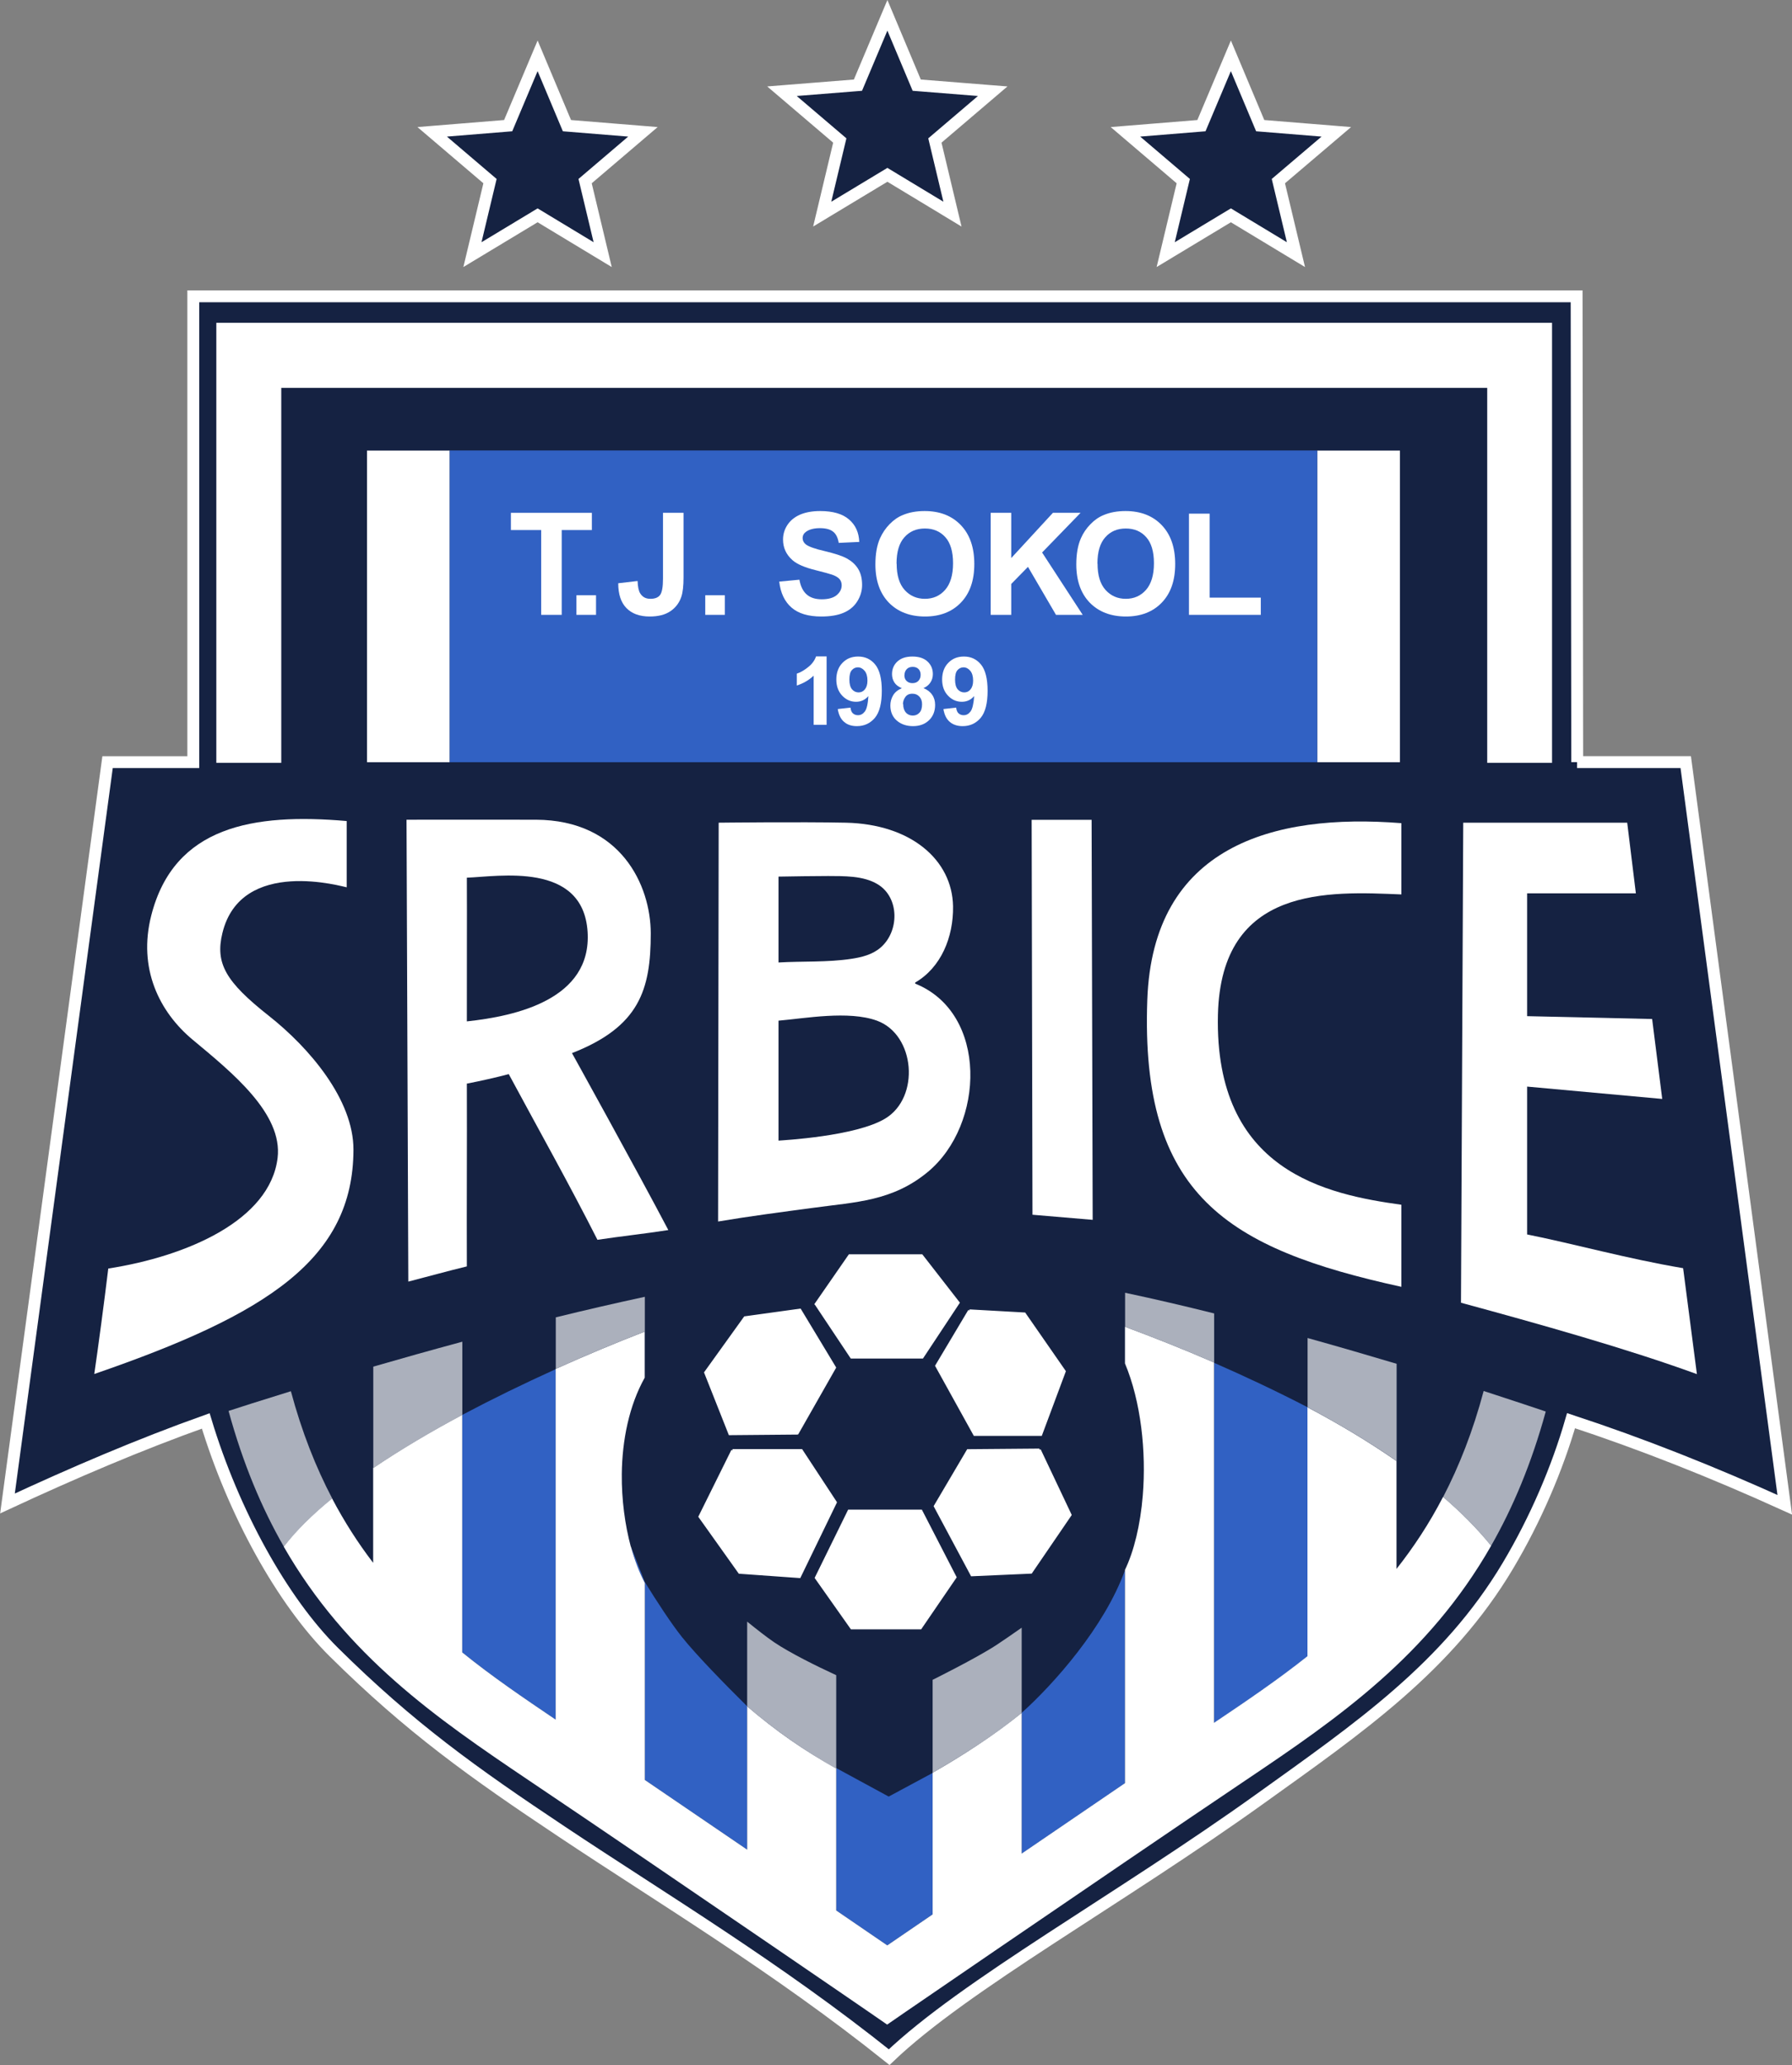<svg xmlns="http://www.w3.org/2000/svg" id="Layer_2" data-name="Layer 2" viewBox="0 0 150.93 173.87"><rect x="0" y="0" width="150.93" height="173.87" fill="#808080" stroke="none"/><defs><style> .cls-1, .cls-2, .cls-3, .cls-4 { fill-rule: evenodd; } .cls-1, .cls-5 { fill: #fff; } .cls-6, .cls-4 { fill: #3161c3; } .cls-2 { fill: #abb0bc; } .cls-7 { fill: none; stroke-miterlimit: 1.5; stroke-width: .24px; } .cls-7, .cls-3 { stroke: #fff; } .cls-3 { fill: #152242; stroke-miterlimit: 10; } </style></defs><g id="Layer_1-2" data-name="Layer 1"><g><path class="cls-3" d="M132.83,64.17h9.15l8.34,62.53c-6.08-2.76-12.09-5.14-18-7.08-1.15,3.99-2.98,8.29-5.31,12.2-5.1,8.57-12.63,13.72-20.8,19.58-11.9,8.54-24.97,15.73-31.32,21.81-9.48-7.58-19.03-13.29-27.55-18.97-7.45-4.96-12.79-8.76-19.23-15.14-4.34-4.3-8.45-11.75-10.78-19.46-5.61,2-11.17,4.38-16.7,6.95l8.43-62.42h7.22V24.95h116.51l.05,39.22Z"></path><rect class="cls-5" x="30.91" y="37.94" width="6.97" height="26.24"></rect><rect class="cls-5" x="110.94" y="37.94" width="6.97" height="26.24"></rect><polygon class="cls-1" points="23.69 64.23 18.22 64.23 18.22 27.18 130.72 27.18 130.72 64.23 125.26 64.23 125.26 32.66 23.69 32.66 23.69 64.23"></polygon><rect class="cls-6" x="37.88" y="37.93" width="73.06" height="26.25"></rect><polygon class="cls-5" points="45.58 51.77 45.58 44.63 43.03 44.63 43.03 43.18 49.85 43.18 49.85 44.63 47.31 44.63 47.31 51.77 45.58 51.77"></polygon><rect class="cls-5" x="48.55" y="50.12" width="1.65" height="1.65"></rect><path class="cls-5" d="M55.84,43.18h1.73v5.44c0,.71-.06,1.26-.19,1.64-.17.5-.47.9-.91,1.2-.44.3-1.02.45-1.75.45-.85,0-1.5-.24-1.96-.71-.46-.47-.69-1.17-.69-2.09l1.63-.19c.02.49.09.84.22,1.04.19.31.47.46.86.46s.66-.11.82-.33c.16-.22.24-.68.24-1.37v-5.55Z"></path><rect class="cls-5" x="59.4" y="50.12" width="1.65" height="1.65"></rect><path class="cls-5" d="M65.64,48.97l1.69-.16c.1.57.31.98.62,1.25.31.27.73.4,1.26.4.56,0,.98-.12,1.26-.35.28-.24.42-.51.42-.83,0-.2-.06-.38-.18-.52-.12-.14-.33-.27-.62-.37-.2-.07-.67-.2-1.39-.38-.93-.23-1.58-.51-1.96-.85-.53-.47-.79-1.05-.79-1.73,0-.44.12-.85.37-1.23.25-.38.61-.67,1.07-.87.47-.2,1.03-.3,1.69-.3,1.08,0,1.89.24,2.43.71.55.47.83,1.1.86,1.89l-1.73.08c-.07-.44-.23-.76-.48-.95-.24-.19-.61-.29-1.1-.29s-.9.1-1.18.31c-.18.13-.28.31-.28.53,0,.2.09.38.26.52.22.18.75.38,1.59.57.84.2,1.47.4,1.87.62s.72.5.95.87c.23.37.34.82.34,1.37,0,.49-.14.95-.41,1.38-.27.43-.66.75-1.16.96s-1.12.31-1.87.31c-1.09,0-1.92-.25-2.5-.75s-.93-1.23-1.04-2.19Z"></path><path class="cls-5" d="M75.52,47.46c0,.97.22,1.71.67,2.21.45.5,1.02.75,1.71.75s1.26-.25,1.7-.75c.44-.5.67-1.25.67-2.24s-.22-1.72-.65-2.2c-.43-.49-1.01-.73-1.72-.73s-1.29.24-1.73.74c-.44.49-.66,1.23-.66,2.22ZM73.73,47.52c0-.88.13-1.61.39-2.2.2-.44.46-.83.8-1.18.34-.35.71-.61,1.11-.77.54-.23,1.15-.34,1.85-.34,1.27,0,2.28.39,3.04,1.18.76.79,1.14,1.88,1.14,3.28s-.38,2.47-1.13,3.25c-.75.78-1.76,1.17-3.02,1.17s-2.29-.39-3.05-1.17c-.75-.78-1.13-1.85-1.13-3.22Z"></path><polygon class="cls-5" points="83.44 51.77 83.44 43.18 85.17 43.18 85.17 46.99 88.68 43.18 91.01 43.18 87.77 46.52 91.19 51.77 88.94 51.77 86.58 47.73 85.17 49.17 85.17 51.77 83.44 51.77"></polygon><path class="cls-5" d="M92.44,47.46c0,.97.22,1.71.67,2.21.45.5,1.02.75,1.71.75s1.26-.25,1.7-.75c.44-.5.67-1.25.67-2.24s-.22-1.72-.65-2.2c-.43-.49-1.01-.73-1.72-.73s-1.29.24-1.73.74c-.44.49-.66,1.23-.66,2.22ZM90.65,47.52c0-.88.13-1.61.39-2.2.19-.44.46-.83.8-1.18.34-.35.71-.61,1.11-.77.54-.23,1.15-.34,1.85-.34,1.26,0,2.28.39,3.04,1.18.76.79,1.14,1.88,1.14,3.28s-.38,2.47-1.13,3.25c-.75.78-1.76,1.17-3.02,1.17s-2.29-.39-3.05-1.17c-.75-.78-1.13-1.85-1.13-3.22Z"></path><polygon class="cls-5" points="100.14 51.77 100.14 43.25 101.88 43.25 101.88 50.32 106.19 50.32 106.19 51.77 100.14 51.77"></polygon><path class="cls-5" d="M69.63,61.03h-1.1v-4.14c-.4.38-.87.65-1.42.83v-1c.29-.09.6-.27.93-.53.34-.26.57-.57.69-.92h.89v5.75Z"></path><path class="cls-5" d="M73.06,57.3c0-.35-.08-.63-.24-.82-.16-.19-.35-.29-.57-.29-.2,0-.37.08-.51.24s-.2.42-.2.79.07.64.22.82c.15.17.33.26.55.26s.39-.08.53-.25c.14-.17.22-.41.22-.73ZM70.57,59.7l1.06-.12c.03.22.09.38.2.48.11.1.25.16.43.16.23,0,.42-.1.58-.31.16-.21.26-.64.3-1.3-.28.32-.62.48-1.04.48-.45,0-.84-.17-1.17-.52-.33-.35-.49-.8-.49-1.36s.17-1.05.52-1.4c.35-.36.78-.53,1.32-.53.58,0,1.06.22,1.43.67.37.45.56,1.19.56,2.22s-.19,1.8-.58,2.27c-.39.46-.89.7-1.52.7-.45,0-.81-.12-1.08-.36-.28-.24-.45-.59-.53-1.07Z"></path><path class="cls-5" d="M76.07,59.29c0,.3.08.54.23.71.15.17.35.25.58.25s.41-.08.56-.24c.15-.16.22-.4.22-.71,0-.27-.07-.48-.23-.65-.15-.16-.34-.24-.58-.24-.27,0-.47.09-.6.28-.13.18-.2.39-.2.6ZM76.17,56.83c0,.22.06.39.19.51.12.12.29.18.49.18s.38-.06.5-.19.19-.29.19-.51c0-.2-.06-.37-.18-.49-.12-.12-.29-.18-.49-.18s-.38.06-.5.19-.19.29-.19.5ZM75.94,57.94c-.28-.12-.49-.28-.62-.49-.13-.21-.19-.44-.19-.69,0-.43.15-.78.45-1.06.3-.28.72-.42,1.27-.42s.97.14,1.27.42c.3.28.45.63.45,1.06,0,.27-.07.5-.21.71s-.33.36-.58.47c.32.13.56.31.73.56.17.24.25.53.25.85,0,.53-.17.96-.51,1.29s-.79.5-1.35.5c-.52,0-.95-.14-1.3-.41-.41-.32-.61-.77-.61-1.33,0-.31.08-.59.23-.85.15-.26.4-.46.73-.6Z"></path><path class="cls-5" d="M81.96,57.3c0-.35-.08-.63-.24-.82-.16-.19-.35-.29-.57-.29-.2,0-.37.08-.51.24s-.2.42-.2.79.07.64.22.82c.15.17.33.26.55.26s.39-.08.53-.25c.14-.17.22-.41.22-.73ZM79.47,59.7l1.06-.12c.03.22.09.38.2.48.11.1.25.16.43.16.23,0,.42-.1.58-.31.16-.21.26-.64.31-1.3-.28.32-.62.48-1.04.48-.45,0-.84-.17-1.17-.52-.33-.35-.49-.8-.49-1.36s.17-1.05.52-1.4c.35-.36.78-.53,1.32-.53.58,0,1.06.22,1.43.67.37.45.56,1.19.56,2.22s-.19,1.8-.58,2.27c-.39.46-.89.7-1.52.7-.45,0-.81-.12-1.09-.36-.28-.24-.45-.59-.53-1.07Z"></path><path class="cls-4" d="M86.05,144.22c2.71-2.43,6.99-7.25,8.7-12.01v17.94c-2.82,1.92-5.84,3.98-8.7,5.93v-11.85Z"></path><path class="cls-4" d="M70.43,148.87l4.42,2.4,3.7-1.99v11.91c-1.57,1.07-2.88,1.97-3.82,2.61-1.03-.71-2.52-1.73-4.3-2.94v-11.99Z"></path><path class="cls-4" d="M102.26,114.75c2.59,1.13,5.28,2.4,7.87,3.74v20.97c-2.53,2.01-5.19,3.81-7.87,5.61v-30.31Z"></path><path class="cls-4" d="M53.14,130.23l1.17,2.98c1.01,1.63,2.2,3.46,3.13,4.63,1.24,1.55,3.63,3.99,5.49,5.83v12.07c-2.84-1.94-5.82-3.97-8.62-5.87v-16.59c-.45-.84-.85-1.88-1.17-3.05Z"></path><path class="cls-4" d="M38.94,119.13c2.51-1.33,5.11-2.6,7.87-3.85v29.52c-2.69-1.81-5.35-3.63-7.87-5.66v-20.01Z"></path><path class="cls-2" d="M121.55,126.04c1.35-2.6,2.51-5.54,3.41-8.92,2.68.87,4.55,1.5,5.23,1.73-1.2,4.37-2.76,8.08-4.6,11.3-1.15-1.43-2.52-2.8-4.05-4.11Z"></path><path class="cls-2" d="M23.91,130.23c-1.87-3.25-3.45-7.01-4.66-11.43.85-.28,2.69-.87,5.25-1.66.92,3.43,2.1,6.4,3.48,9.03-1.64,1.34-3.03,2.7-4.07,4.06Z"></path><path class="cls-1" d="M53.14,130.23c.32,1.16.72,2.2,1.17,3.05v16.59c2.8,1.9,5.78,3.93,8.62,5.87v-12.07c2.4,2.06,4.9,3.81,7.5,5.2v11.99c1.78,1.22,3.27,2.24,4.3,2.94.94-.64,2.25-1.54,3.82-2.61v-11.93c2.5-1.43,5-3.04,7.5-5.04v11.85c2.86-1.95,5.88-4.01,8.7-5.93v-17.96c.75-1.55,1.3-3.78,1.5-6.27.3-3.67-.15-7.89-1.5-11.11v-3.09c2.39.89,4.93,1.89,7.5,3.01v30.34c2.68-1.8,5.34-3.6,7.87-5.61v-20.96c2.63,1.39,5.17,2.91,7.5,4.53v9.08c1.43-1.81,2.75-3.8,3.92-6.06,1.53,1.31,2.89,2.68,4.05,4.11-5.29,9.27-12.88,14.51-20.68,19.75-5.54,3.72-14.62,9.92-21.07,14.32-4.39,3-7.57,5.18-7.57,5.18l-1.55,1.07-1.55-1.07s-3.39-2.33-8.05-5.51c-6.32-4.32-14.96-10.21-20.59-13.99-7.77-5.23-15.34-10.45-20.63-19.67,1.04-1.36,2.43-2.72,4.07-4.06,1.05,1.99,2.21,3.79,3.46,5.42v-7.99c2.29-1.55,4.84-3.06,7.5-4.48v20.01c2.52,2.04,5.19,3.85,7.87,5.66v-29.53c2.6-1.17,5.15-2.23,7.5-3.14v3.88c-1.31,2.34-1.9,5.25-1.93,8.12-.02,2.16.27,4.29.76,6.11Z"></path><path class="cls-2" d="M110.13,118.5v-5.84c2.66.74,5.18,1.48,7.5,2.17v8.19c-2.33-1.62-4.87-3.13-7.5-4.53Z"></path><path class="cls-2" d="M46.81,115.27v-4.35c2.48-.61,5-1.19,7.5-1.73v2.93c-2.35.91-4.9,1.97-7.5,3.14Z"></path><path class="cls-2" d="M31.44,123.61v-8.54c2.31-.67,4.84-1.38,7.5-2.1v6.17c-2.66,1.42-5.21,2.93-7.5,4.48Z"></path><path class="cls-2" d="M94.76,111.72v-2.87c2.5.53,5.02,1.12,7.5,1.74v4.14c-2.57-1.12-5.11-2.12-7.5-3.01Z"></path><polygon class="cls-3" points="45.28 4.7 47.75 10.58 54.15 11.1 49.28 15.25 50.76 21.44 45.28 18.13 39.79 21.44 41.27 15.25 36.4 11.1 42.8 10.58 45.28 4.7"></polygon><polygon class="cls-3" points="74.74 1.29 77.21 7.17 83.61 7.68 78.74 11.83 80.22 18.03 74.74 14.72 69.25 18.03 70.73 11.83 65.86 7.68 72.26 7.17 74.74 1.29"></polygon><polygon class="cls-3" points="103.67 4.7 106.14 10.58 112.55 11.1 107.67 15.25 109.15 21.44 103.67 18.13 98.18 21.44 99.66 15.25 94.79 11.1 101.19 10.58 103.67 4.7"></polygon><path class="cls-1" d="M67.15,120.67l-5.68.05-2.04-5.15,3.32-4.62,4.62-.64,2.92,4.84-3.14,5.52ZM61.7,122.13h5.79l2.87,4.37-3.03,6.25-5.04-.36-3.34-4.69,2.76-5.57ZM71.51,127.23h6.06l2.87,5.57-2.92,4.27h-5.79l-2.98-4.22,2.76-5.62ZM87.54,122.08l2.59,5.47-3.3,4.83-4.97.22-3.09-5.78,2.76-4.68,6.01-.05ZM81.65,110.37l4.63.26,3.36,4.84-1.98,5.31h-5.57l-3.2-5.78,2.76-4.63ZM68.74,109.8l2.82-4.07h6.06l3.08,3.96-3.03,4.58h-5.95l-2.98-4.47Z"></path><path class="cls-7" d="M67.15,120.67l-5.68.05-2.04-5.15,3.32-4.62,4.62-.64,2.92,4.84-3.14,5.52ZM61.7,122.13h5.79l2.87,4.37-3.03,6.25-5.04-.36-3.34-4.69,2.76-5.57ZM71.51,127.23h6.06l2.87,5.57-2.92,4.27h-5.79l-2.98-4.22,2.76-5.62ZM87.54,122.08l2.59,5.47-3.3,4.83-4.97.22-3.09-5.78,2.76-4.68,6.01-.05ZM81.65,110.37l4.63.26,3.36,4.84-1.98,5.31h-5.57l-3.2-5.78,2.76-4.63ZM68.74,109.8l2.82-4.07h6.06l3.08,3.96-3.03,4.58h-5.95l-2.98-4.47Z"></path><path class="cls-2" d="M78.55,149.26v-7.83h.02s3.63-1.8,5.32-2.9c.54-.35,1.3-.88,2.16-1.48v7.18c-1.99,1.64-4.48,3.29-7.5,5.04ZM62.93,143.68v-7.14c.85.69,1.66,1.32,2.29,1.75,1.31.88,3.52,1.98,5.21,2.76v7.88c-2.54-1.44-5.08-3.17-7.5-5.25Z"></path><path class="cls-1" d="M29.2,69.14c0,1.61,0,3.96,0,5.57-.16,0-8.9-2.62-10.47,3.86-.62,2.56.3,4.11,3.91,6.96,3.4,2.68,7.14,7.05,7.13,11.28-.03,9.18-7.21,13.85-21.83,18.88.33-2.24.83-6.01,1.18-8.88,6.63-1.03,13.62-4.06,14.26-9.31.45-3.74-3.83-7.19-7.17-9.97-2.79-2.33-4.61-5.99-3.47-10.45,1.92-7.52,8.6-8.63,16.45-7.95Z"></path><path class="cls-1" d="M39.32,73.9c.02,3.47-.01,8.63,0,12.1,4.12-.44,10.53-1.85,10.17-7.54-.38-5.95-7.54-4.65-10.17-4.56ZM48.18,88.68s5.46,9.85,8.11,14.89c-1.98.31-3.98.52-5.97.82-2.42-4.77-4.94-9.25-7.47-13.95-1.1.29-2.39.58-3.53.8.02,5.29-.02,10.1,0,15.39-1.69.41-3.25.85-4.93,1.28-.05-12.53-.15-38.89-.15-38.89,0,0,7.73-.01,10.9,0,7.15.03,9.66,5.52,9.67,9.56,0,4.77-.96,7.87-6.63,10.09Z"></path><path class="cls-1" d="M65.57,73.8c0,2.41,0,4.82,0,7.24,2.05-.12,4.12,0,6.15-.31.85-.13,1.73-.34,2.43-.93,1.61-1.37,1.62-4.22-.22-5.34-1.21-.74-2.86-.69-4.18-.7-1.39,0-2.79.03-4.18.05ZM65.57,85.95c0,3.36,0,6.73,0,10.09.32-.03,6.5-.35,8.99-1.86,2.95-1.78,2.53-7.06-.7-8.24-2.39-.87-6.07-.19-8.29,0ZM77.08,82.73v.09c6.16,2.47,5.87,11.88,1.06,15.86-2.98,2.47-6.1,2.53-9.59,3.01-2.69.36-5.39.71-8.07,1.16.02-10.88.05-33.58.05-33.58,0,0,6.84-.08,10.71,0,5.47.12,8.96,3.12,9.03,7.04.04,2.59-1.01,5.16-3.19,6.42Z"></path><polygon class="cls-1" points="86.96 102.28 86.89 69.03 91.94 69.03 92.03 102.71 86.96 102.28"></polygon><path class="cls-1" d="M118.03,101.44c-.01,2.22.01,4.69,0,6.91-14.68-3.22-21.99-7.71-21.4-24.16.46-12.93,10.58-15.74,21.4-14.88-.01,1.49.01,4.51,0,6-6.08-.25-15.19-.79-15.45,10.13-.31,13.24,9.23,15.13,15.45,16Z"></path><path class="cls-1" d="M128.62,103.94c4.09.82,8.35,2.03,13.14,2.84l1.16,8.92c-5.9-2.15-13.31-4.23-19.87-6.01l.19-40.42h13.81l.73,5.95h-9.16v10.34l10.53.24.85,6.73-11.38-1.04v12.45Z"></path></g></g></svg>